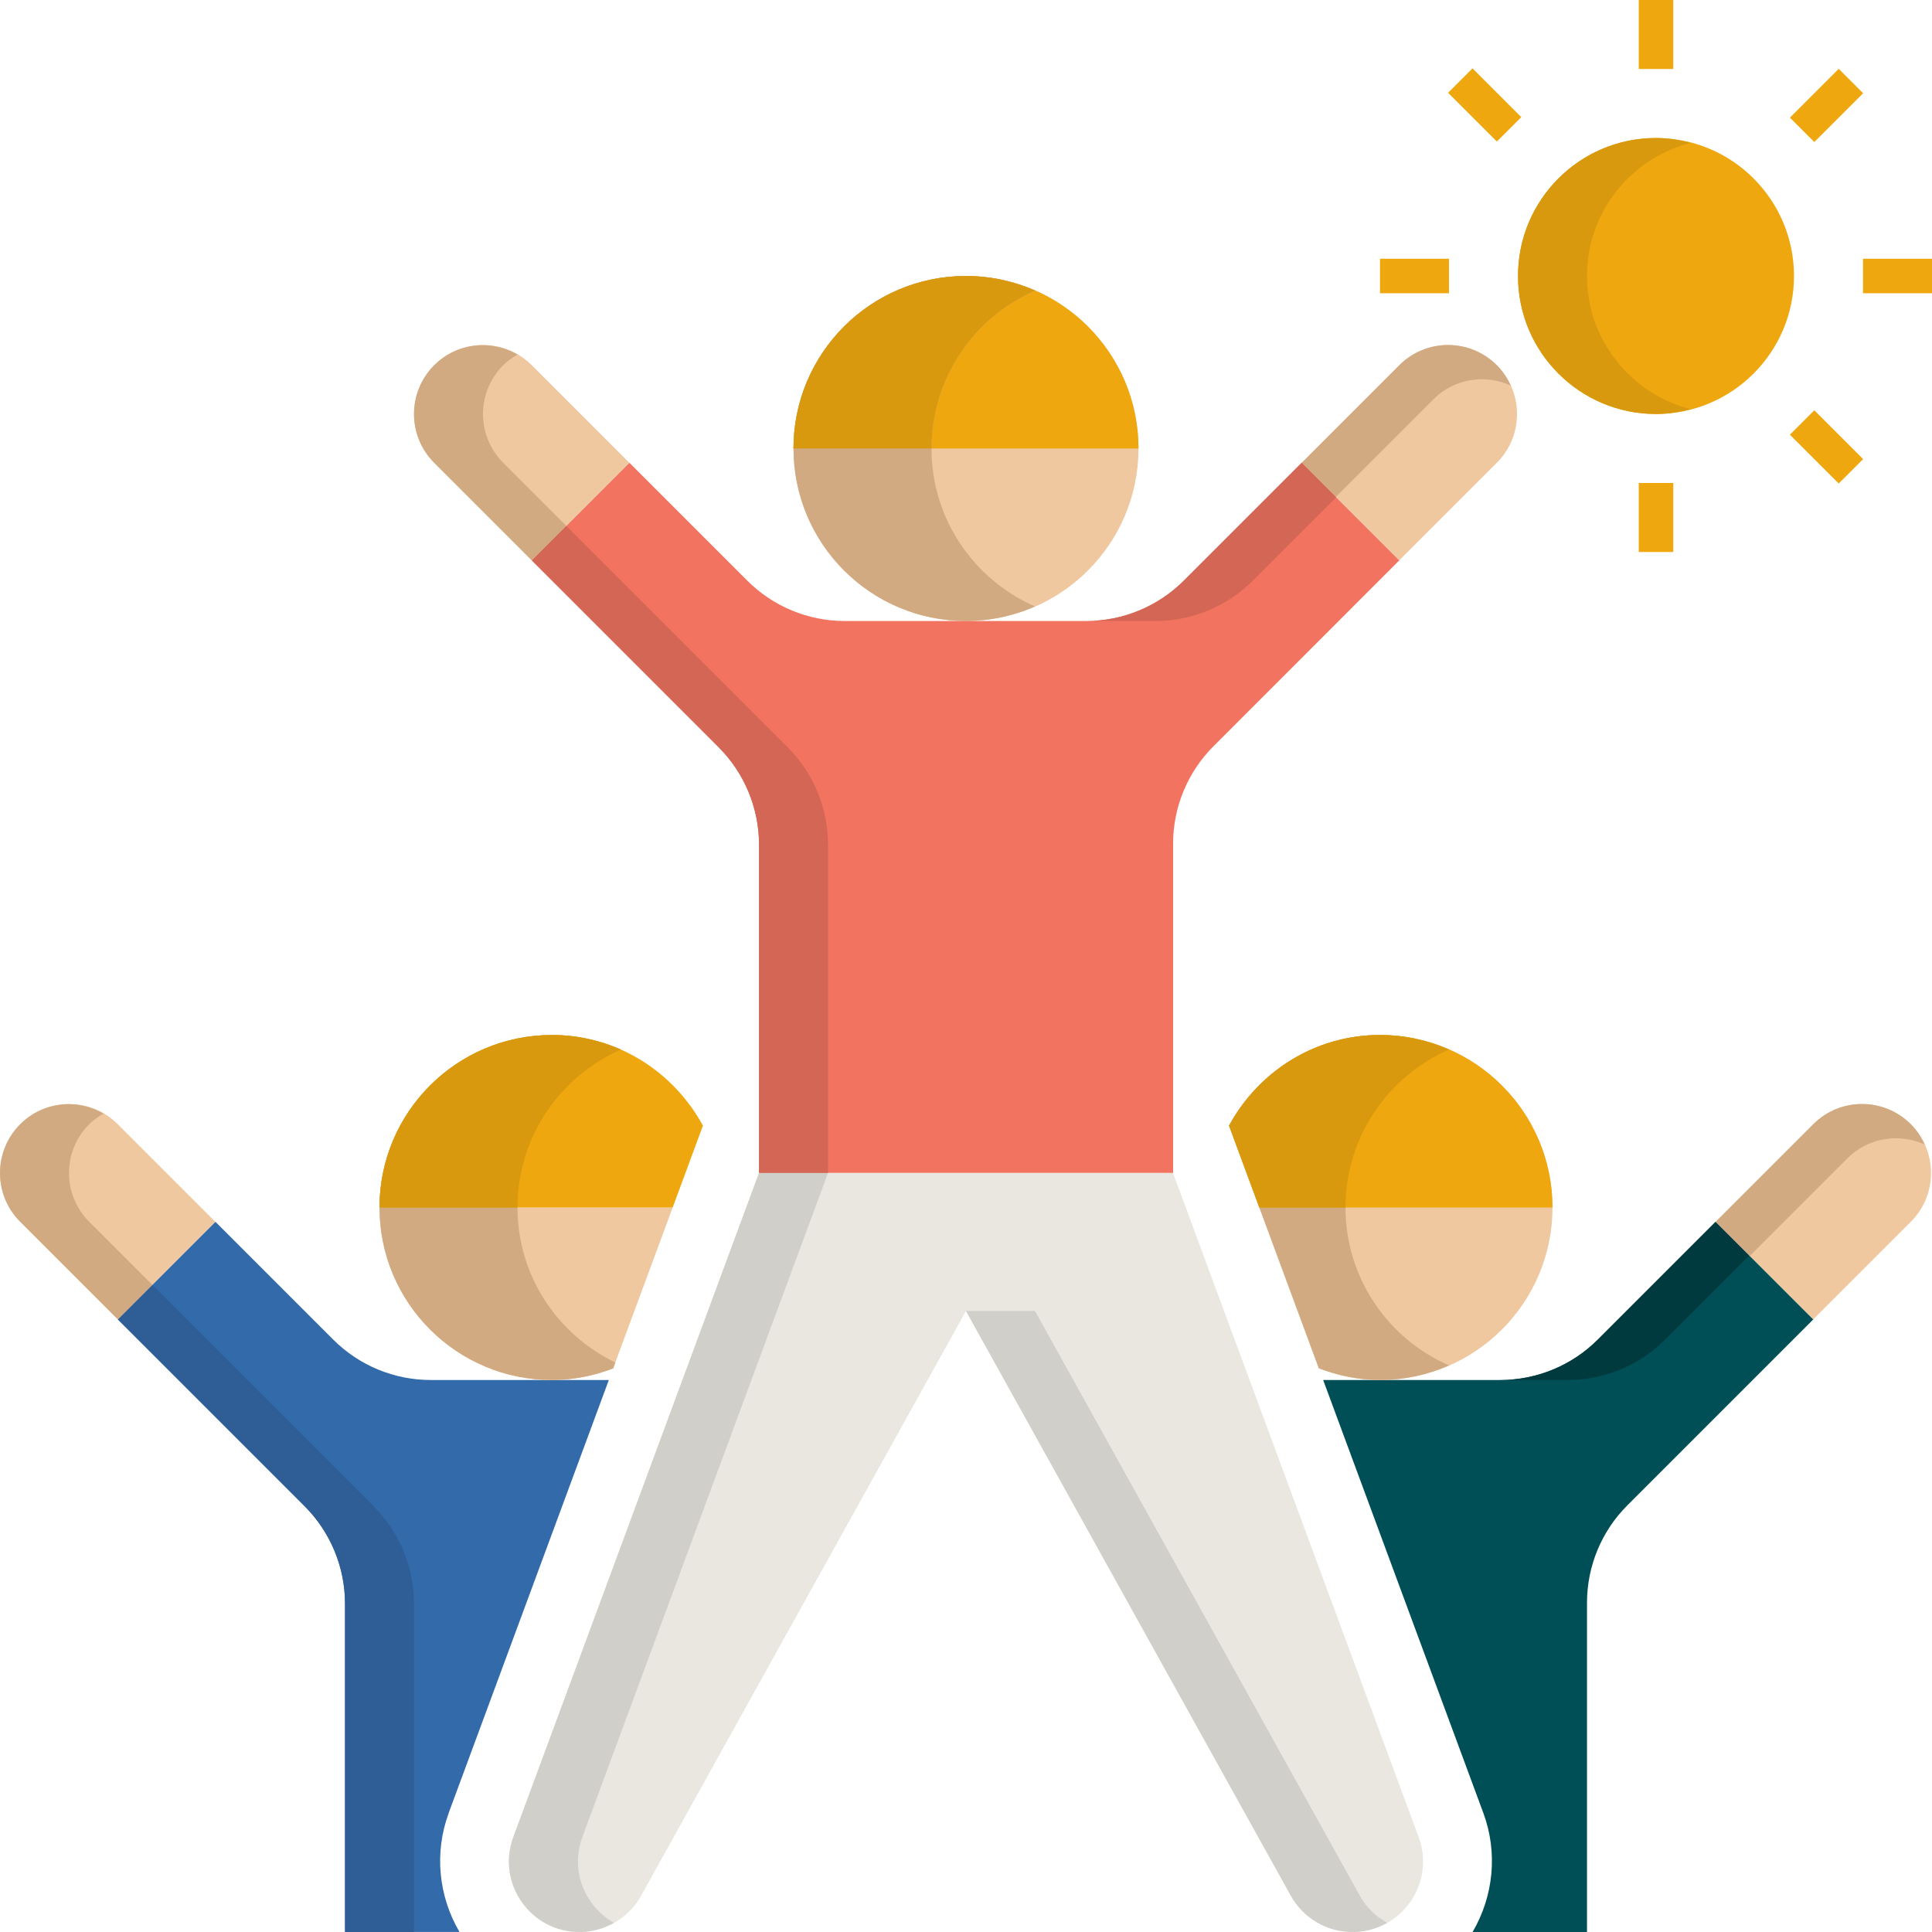 <?xml version="1.0" encoding="UTF-8"?>
<svg id="Laag_1" data-name="Laag 1" xmlns="http://www.w3.org/2000/svg" width="158.04mm" height="158.04mm" viewBox="0 0 448 448">
  <defs>
    <style>
      .cls-1 {
        fill: #2f5e97;
      }

      .cls-1, .cls-2, .cls-3, .cls-4, .cls-5, .cls-6, .cls-7, .cls-8, .cls-9, .cls-10, .cls-11, .cls-12 {
        stroke-width: 0px;
      }

      .cls-2 {
        fill: #d1cfc9;
      }

      .cls-3 {
        fill: #d36654;
      }

      .cls-4 {
        fill: #d2aa82;
      }

      .cls-5 {
        fill: #d9990e;
      }

      .cls-6 {
        fill: #326aaa;
      }

      .cls-7 {
        fill: #f0c8a0;
      }

      .cls-8 {
        fill: #eae7e1;
      }

      .cls-9 {
        fill: #efa70f;
      }

      .cls-10 {
        fill: #f27360;
      }

      .cls-11 {
        fill: #003a3f;
      }

      .cls-12 {
        fill: #014f56;
      }
    </style>
  </defs>
  <path class="cls-12" d="m397.84,283.31l-27.31,27.31c-6,6.01-14.14,9.38-22.63,9.38h-41.08l37.15,100.42c3.38,9.14,2.38,19.26-2.5,27.58h26.53v-76.34c0-8.49,3.37-16.62,9.38-22.62l43.1-43.1-22.63-22.63Z"/>
  <path class="cls-11" d="m386.13,310.62l19.51-19.51-7.81-7.8-27.31,27.31c-6,6.01-14.14,9.38-22.63,9.38h15.61c8.49,0,16.63-3.37,22.63-9.38h0Z"/>
  <path class="cls-7" d="m360,280c0-22.09-17.91-40-40-40-15.18,0-28.22,8.56-35,21.02l20.82,56.27c4.42,1.68,9.17,2.71,14.18,2.71,22.09,0,40-17.91,40-40Z"/>
  <path class="cls-4" d="m320,320c5.7,0,11.1-1.23,16-3.38-14.11-6.18-24-20.23-24-36.62s9.89-30.45,24-36.62c-4.9-2.14-10.3-3.38-16-3.38-15.18,0-28.22,8.56-35,21.02l20.82,56.27c4.42,1.68,9.17,2.71,14.18,2.71Z"/>
  <path class="cls-6" d="m104.03,420.43l37.15-100.43h-41.3c-8.49,0-16.62-3.37-22.62-9.38l-27.31-27.31-22.62,22.62,43.31,43.31c6,6,9.38,14.14,9.38,22.62v76.13h26.53c-4.89-8.32-5.88-18.44-2.5-27.57h0Z"/>
  <path class="cls-7" d="m88,280c0,22.09,17.91,40,40,40,5.02,0,9.77-1.03,14.18-2.71l13.8-37.29h-67.98Z"/>
  <path class="cls-4" d="m120,280c0-16.39,9.89-30.45,24-36.62-4.9-2.14-10.3-3.38-16-3.38-22.09,0-40,17.91-40,40s17.91,40,40,40c5.01,0,9.76-.99,14.18-2.68l.51-1.38c-13.39-6.46-22.69-20.07-22.69-35.94h0Z"/>
  <path class="cls-9" d="m163,261.02c-6.78-12.46-19.82-21.02-35-21.02-22.09,0-40,17.91-40,40h67.98l7.02-18.98Z"/>
  <path class="cls-7" d="m224,144c-22.09,0-40-17.91-40-40s17.91-40,40-40,40,17.91,40,40-17.91,40-40,40Z"/>
  <path class="cls-9" d="m184,104c0-22.09,17.91-40,40-40s40,17.91,40,40h-80Z"/>
  <path class="cls-4" d="m216,104c0-16.39,9.89-30.45,24-36.62-4.9-2.14-10.3-3.38-16-3.38-22.09,0-40,17.91-40,40s17.91,40,40,40c5.7,0,11.1-1.23,16-3.38-14.11-6.18-24-20.23-24-36.62Z"/>
  <path class="cls-5" d="m216,104c0-16.39,9.89-30.45,24-36.62-4.9-2.14-10.3-3.38-16-3.38-22.09,0-40,17.91-40,40h32Z"/>
  <path class="cls-7" d="m347.09,107.31l-22.62,22.62-22.62-22.62,22.62-22.62c6.25-6.25,16.38-6.25,22.62,0s6.25,16.38,0,22.62h0Z"/>
  <path class="cls-4" d="m350.3,89.39c-.78-1.7-1.81-3.31-3.21-4.7-6.25-6.25-16.38-6.25-22.62,0l-22.62,22.62,7.91,7.91,22.62-22.62c4.85-4.85,12.02-5.89,17.92-3.21Z"/>
  <path class="cls-7" d="m100.69,107.31l22.62,22.62,22.62-22.62-22.62-22.62c-6.25-6.25-16.38-6.25-22.62,0-6.25,6.25-6.25,16.38,0,22.62h0Z"/>
  <path class="cls-10" d="m324.46,129.94l-22.62-22.62-27.31,27.31c-6,6-14.14,9.37-22.63,9.37h-56.02c-8.49,0-16.62-3.37-22.62-9.38l-27.31-27.31-22.62,22.62,43.31,43.31c6,6,9.38,14.14,9.38,22.62v76.13h96v-76.34c0-8.49,3.37-16.62,9.38-22.62l43.08-43.1Z"/>
  <path class="cls-8" d="m176,272h96l56.96,153.98c3.95,10.68-3.95,22.02-15.34,22.02-5.94,0-11.41-3.22-14.3-8.41l-75.33-135.59-75.33,135.59c-2.88,5.19-8.35,8.41-14.3,8.41-11.38,0-19.29-11.34-15.34-22.02l56.96-153.98Z"/>
  <path class="cls-4" d="m116.69,107.31c-6.25-6.25-6.25-16.38,0-22.62,1.01-1.01,2.14-1.79,3.31-2.47-6.12-3.55-14.07-2.77-19.31,2.47-6.25,6.25-6.25,16.38,0,22.62l22.62,22.62,8-8-14.62-14.62Z"/>
  <path class="cls-3" d="m290.53,134.62l19.31-19.31-8-8-27.31,27.31c-6,6.01-14.14,9.38-22.63,9.38h16c8.49,0,16.63-3.37,22.63-9.38Z"/>
  <path class="cls-3" d="m182.62,173.26l-51.31-51.31-8,8,43.31,43.31c6,6,9.38,14.14,9.38,22.62v76.12h16v-76.12c0-8.49-3.37-16.62-9.38-22.62h0Z"/>
  <path class="cls-1" d="m86.62,349.26l-51.31-51.31-8,8,43.31,43.31c6,6,9.38,14.14,9.38,22.62v76.12h16v-76.12c0-8.49-3.37-16.62-9.38-22.62Z"/>
  <path class="cls-2" d="m135.04,425.98l56.96-153.98h-16l-56.96,153.98c-3.95,10.68,3.95,22.02,15.34,22.02,2.86,0,5.58-.78,7.98-2.13-6.65-3.77-10.23-12-7.31-19.9h0Z"/>
  <path class="cls-2" d="m315.33,439.59l-75.33-135.59h-16l75.33,135.59c2.88,5.19,8.35,8.41,14.3,8.41,2.97,0,5.67-.8,8.02-2.13-2.61-1.46-4.82-3.58-6.32-6.28h0Z"/>
  <path class="cls-5" d="m120,280c0-16.39,9.89-30.45,24-36.62-4.9-2.14-10.3-3.38-16-3.38-22.09,0-40,17.91-40,40h32Z"/>
  <path class="cls-7" d="m4.69,283.31l22.62,22.62,22.62-22.62-22.62-22.62c-6.25-6.25-16.38-6.25-22.62,0s-6.25,16.38,0,22.62Z"/>
  <path class="cls-4" d="m20.69,283.31c-6.25-6.25-6.25-16.38,0-22.62,1.01-1.01,2.14-1.79,3.31-2.47-6.12-3.55-14.07-2.77-19.31,2.47-6.25,6.25-6.25,16.38,0,22.62l22.62,22.62,8-8-14.62-14.62Z"/>
  <path class="cls-9" d="m360,280c0-22.09-17.91-40-40-40-15.18,0-28.22,8.56-35,21.02l7.02,18.98h67.98Z"/>
  <path class="cls-5" d="m312,280c0-16.39,9.89-30.45,24-36.62-4.9-2.14-10.3-3.38-16-3.38-15.18,0-28.22,8.56-35,21.02l7.02,18.98h19.98Z"/>
  <path class="cls-7" d="m443.09,283.31l-22.62,22.62-22.62-22.62,22.62-22.62c6.25-6.25,16.38-6.25,22.62,0s6.25,16.38,0,22.62Z"/>
  <path class="cls-4" d="m446.3,265.39c-.78-1.7-1.81-3.31-3.21-4.7-6.25-6.25-16.38-6.25-22.62,0l-22.62,22.62,7.91,7.91,22.62-22.62c4.85-4.85,12.02-5.89,17.92-3.21h0Z"/>
  <path class="cls-9" d="m384,96c-17.67,0-32-14.33-32-32s14.33-32,32-32,32,14.33,32,32-14.33,32-32,32Z"/>
  <path class="cls-5" d="m368,64c0-14.9,10.22-27.3,24-30.87-2.57-.66-5.22-1.13-8-1.13-17.67,0-32,14.33-32,32s14.33,32,32,32c2.78,0,5.43-.46,8-1.13-13.78-3.57-24-15.98-24-30.87Z"/>
  <path class="cls-9" d="m380,0h8v16h-8V0Z"/>
  <path class="cls-9" d="m380,112h8v16h-8v-16Z"/>
  <path class="cls-9" d="m415.05,27.28l11.32-11.32,5.66,5.66-11.32,11.32-5.66-5.66Z"/>
  <path class="cls-9" d="m432,60h16v8h-16v-8Z"/>
  <path class="cls-9" d="m320,60h16v8h-16v-8Z"/>
  <path class="cls-9" d="m415.05,100.8l5.66-5.66,11.32,11.32-5.66,5.66-11.32-11.32Z"/>
  <path class="cls-9" d="m335.79,21.51l5.66-5.66,11.31,11.31-5.66,5.66-11.31-11.31Z"/>
</svg>